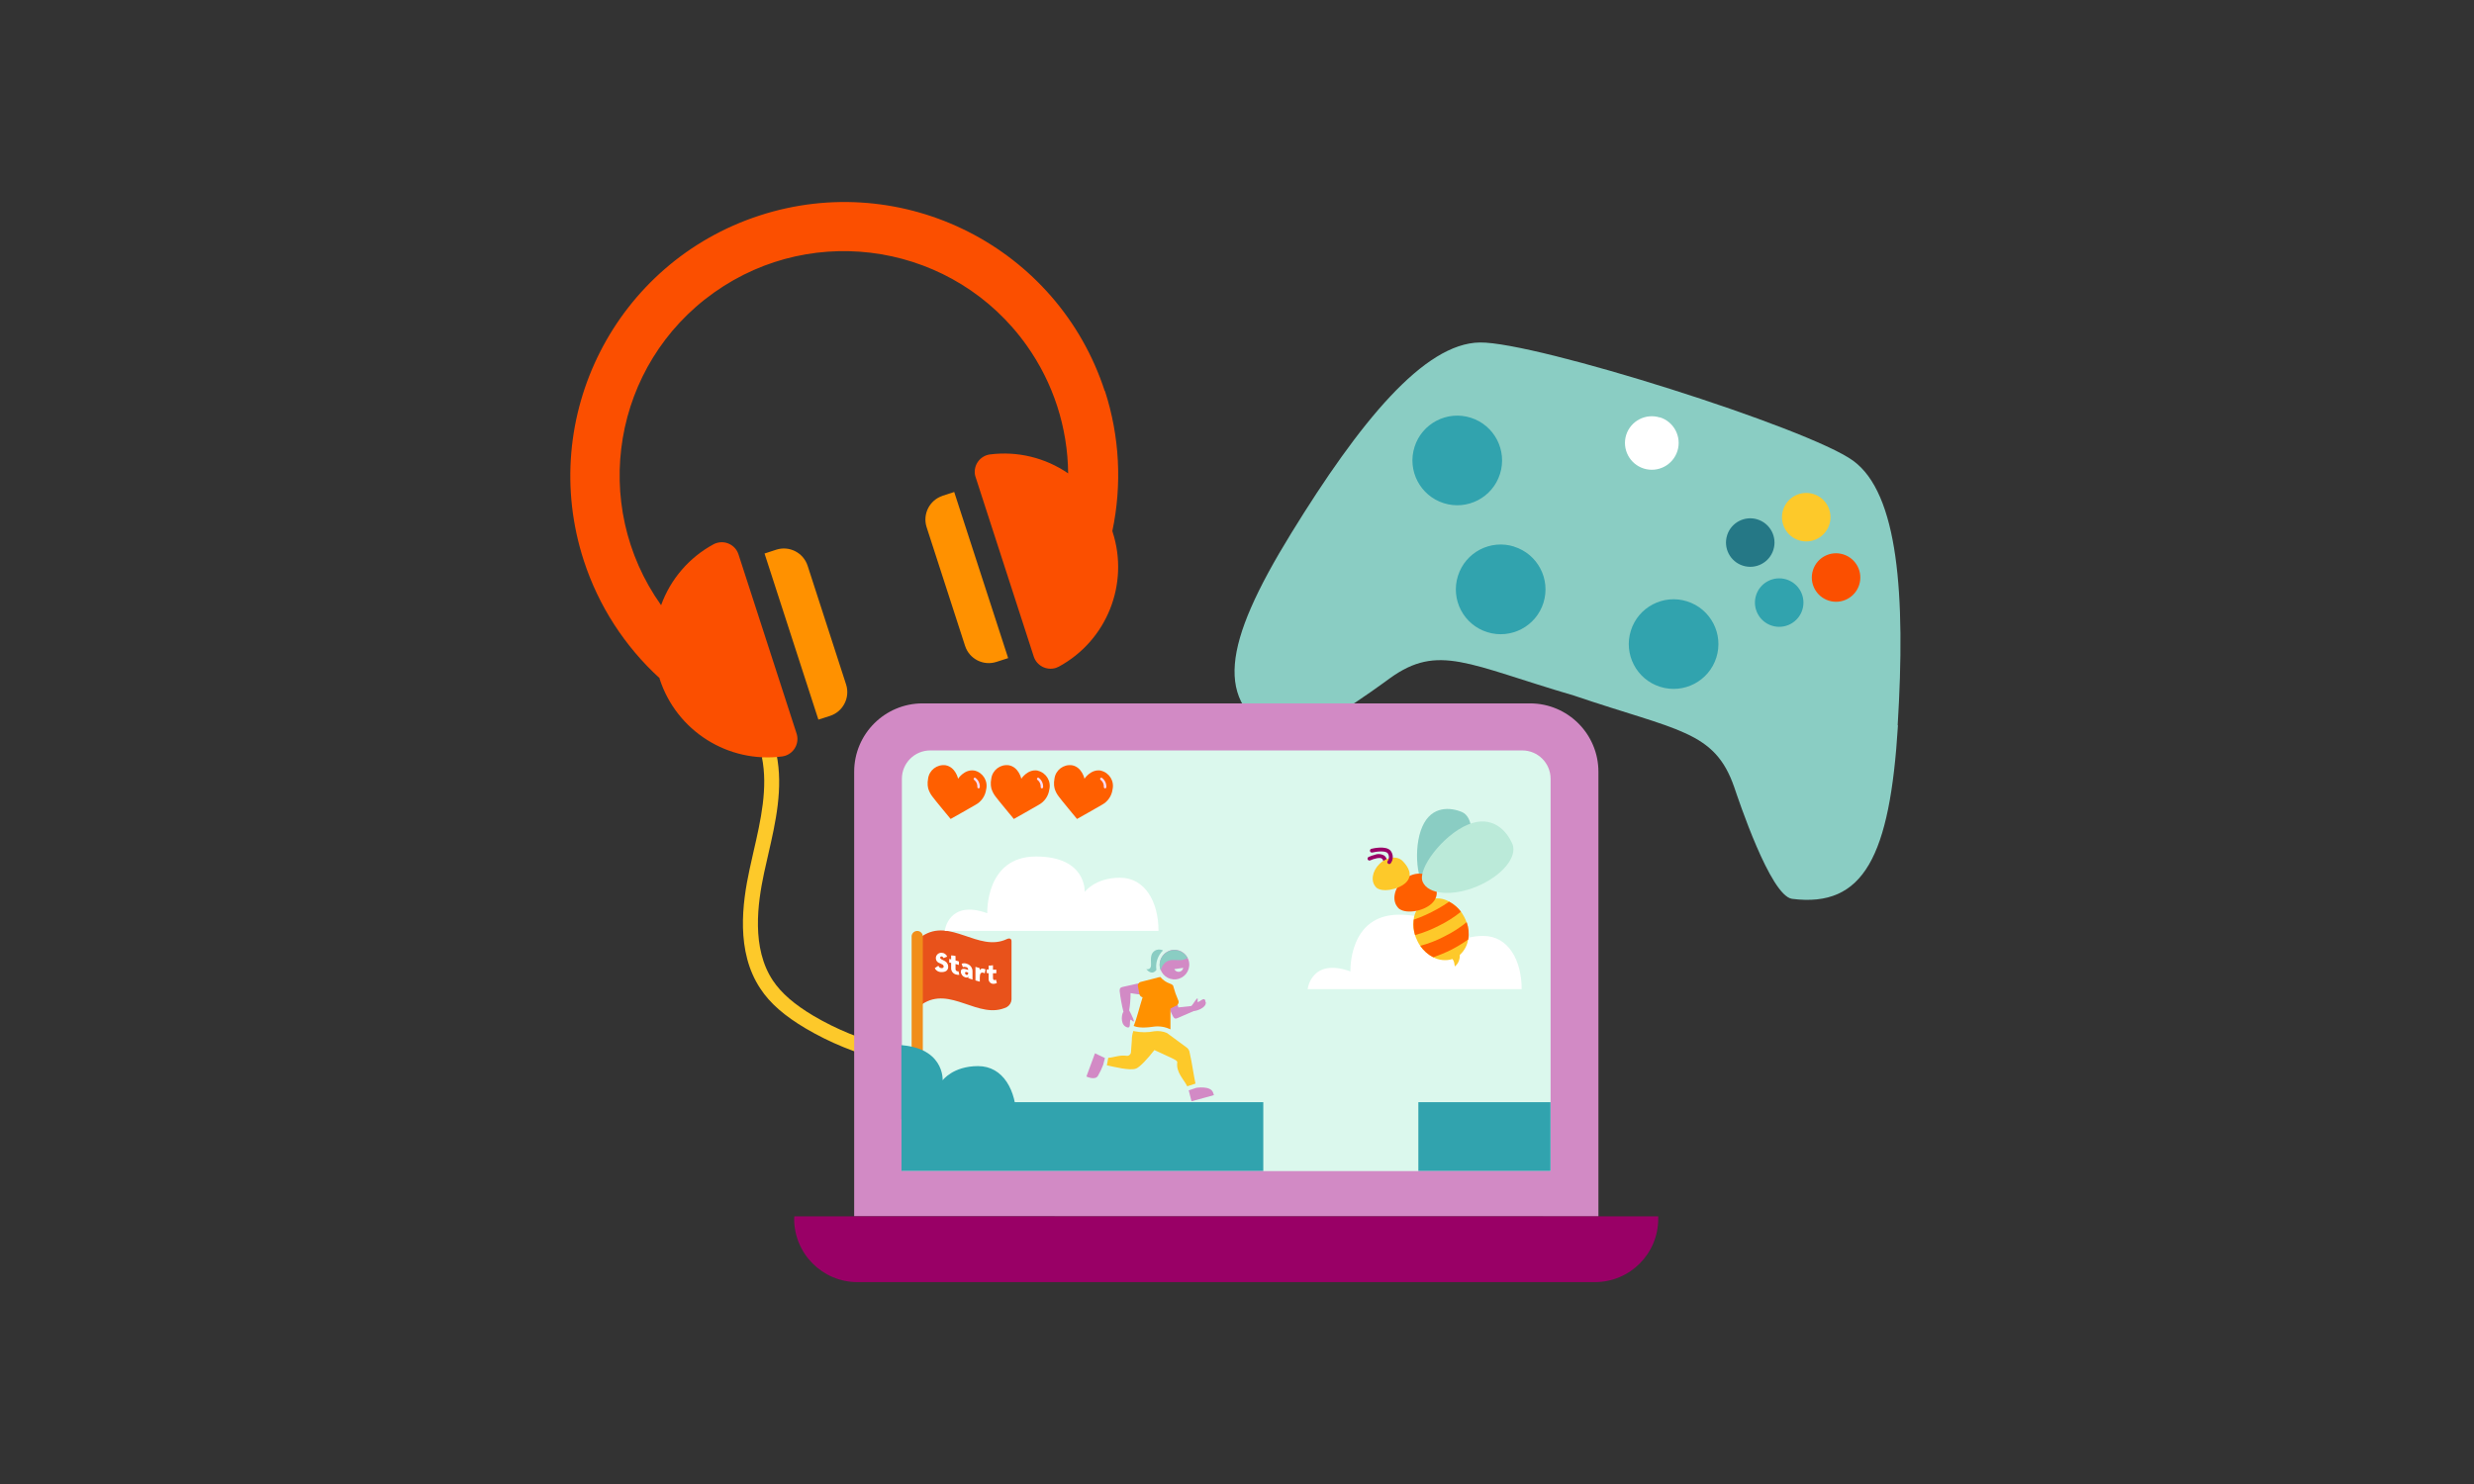 <?xml version="1.0" encoding="UTF-8"?>
<svg id="Layer_1" data-name="Layer 1" xmlns="http://www.w3.org/2000/svg" viewBox="0 0 2000 1200">
  <rect x="0" y="0" width="2000" height="1200" fill="#333333" stroke="none"/>
  <defs>
    <style>
      .cls-1 {
        fill: #f8dbf5;
      }

      .cls-1, .cls-2, .cls-3, .cls-4, .cls-5, .cls-6, .cls-7, .cls-8, .cls-9, .cls-10, .cls-11, .cls-12, .cls-13, .cls-14, .cls-15 {
        stroke-width: 0px;
      }

      .cls-2 {
        fill: #fb4f00;
      }

      .cls-3 {
        fill: #bbead9;
      }

      .cls-4 {
        fill: #f18e1a;
      }

      .cls-5 {
        fill: #fdc92a;
      }

      .cls-6 {
        fill: #e8521b;
      }

      .cls-7 {
        fill: #ff5f00;
      }

      .cls-8 {
        fill: #d28ac5;
      }

      .cls-9 {
        fill: #31a3ae;
      }

      .cls-10 {
        fill: #906;
      }

      .cls-11 {
        fill: #8acdc3;
      }

      .cls-12 {
        fill: #ff9100;
      }

      .cls-13 {
        fill: #dbf8ed;
      }

      .cls-14 {
        fill: #257886;
      }

      .cls-15 {
        fill: #fff;
      }
    </style>
  </defs>
  <path class="cls-11" d="M1534.09,586.52c6.5-105.76.46-187.55-36.08-214.03-36.54-26.49-256.5-96.12-301.64-95.55s-97.12,64.13-152.61,154.37c-55.5,90.24-62.34,136.75-10.36,164.12,15.71,8.33,82.33-41.28,90.2-46.97,39.25-28.32,63.18-11.08,148.75,13.99,84.28,28.67,113.78,28.32,129.61,74.07,3.17,9.21,29.16,87.91,46.78,90.31,57.98,7.38,79.08-34.4,85.58-140.31"/>
  <path class="cls-5" d="M1466.09,399.51c10.32,3.27,16.05,14.28,12.78,24.61-3.27,10.32-14.28,16.05-24.61,12.78-10.32-3.26-16.04-14.27-12.79-24.58,3.25-10.33,14.26-16.06,24.59-12.81,0,0,.01,0,.02,0"/>
  <path class="cls-2" d="M1490.21,448.31c10.32,3.27,16.04,14.29,12.77,24.61-3.27,10.32-14.29,16.04-24.61,12.77-10.32-3.27-16.04-14.29-12.77-24.61,0,0,0,0,0,0,3.25-10.31,14.23-16.03,24.54-12.79.02,0,.05.02.07.02"/>
  <path class="cls-14" d="M1420.8,420.03c10.33,3.25,16.07,14.26,12.81,24.59-3.25,10.33-14.26,16.07-24.59,12.81-10.33-3.25-16.07-14.26-12.81-24.59,0-.02,0-.03.01-.05,3.27-10.3,14.27-16.01,24.58-12.77"/>
  <path class="cls-15" d="M1341.84,337.44c11.44,3.59,17.8,15.77,14.21,27.21-3.59,11.44-15.77,17.8-27.21,14.21-11.39-3.58-17.76-15.68-14.25-27.09,3.62-11.43,15.81-17.77,27.25-14.18"/>
  <path class="cls-9" d="M1444.23,468.57c10.32,3.27,16.04,14.29,12.77,24.61-3.27,10.32-14.29,16.04-24.61,12.77-10.32-3.27-16.04-14.29-12.77-24.61,0,0,0,0,0,0,3.29-10.31,14.29-16.01,24.61-12.77"/>
  <path class="cls-9" d="M1188.99,337.78c19.08,6.04,29.65,26.4,23.61,45.48-6.04,19.08-26.4,29.65-45.48,23.61-19.07-6.04-29.64-26.39-23.61-45.47,6.03-19.08,26.39-29.66,45.47-23.62,0,0,0,0,.01,0"/>
  <path class="cls-9" d="M1223.93,442.01c19.11,5.95,29.77,26.26,23.82,45.37-5.95,19.11-26.26,29.77-45.37,23.82-19.11-5.95-29.77-26.26-23.82-45.37.02-.08.05-.16.08-.24,6.03-19.06,26.37-29.62,45.43-23.59h.02"/>
  <path class="cls-9" d="M1363.85,486.27c19.08,6.02,29.67,26.37,23.65,45.45-6.02,19.08-26.37,29.67-45.45,23.65-19.08-6.02-29.67-26.37-23.65-45.45,0-.01,0-.02.01-.03,6.01-19.06,26.34-29.64,45.41-23.63.01,0,.03,0,.04.01"/>
  <path class="cls-5" d="M780.91,863.92c-45.36,1.98-90.32-9.21-129.45-32.22-17.2-10.17-28.97-20.37-36.73-32.22-20.03-30-14.64-69.37-8.79-96.39,1.03-4.78,2.14-9.59,3.21-14.41,5.85-25.38,11.81-51.64,6.77-76.44l11.81-2.37c5.58,27.44-.69,55-6.8,81.6-1.07,4.78-2.18,9.52-3.21,14.26-5.31,24.88-10.36,60.96,7.11,87.18,6.84,10.2,17.31,19.3,32.87,28.55,37.1,21.83,79.72,32.45,122.73,30.58l.5,11.89Z"/>
  <path class="cls-2" d="M893.09,316.22c-37.91-116.28-162.9-179.81-279.18-141.9-116.28,37.91-179.81,162.9-141.9,279.18,11.87,36.4,32.97,69.1,61.24,94.91v.54c13.61,42.07,55.3,68.44,99.14,62.72,7.8-1.1,13.22-8.32,12.12-16.11,0,0,0-.01,0-.02-.11-.83-.31-1.65-.57-2.45l-46.9-144.7c-2.37-7.49-10.36-11.63-17.85-9.26-.01,0-.03,0-.04.01-.8.24-1.56.56-2.29.96-19.71,10.65-34.82,28.19-42.42,49.27-58-81.61-38.85-194.78,42.76-252.78,81.61-58,194.78-38.85,252.78,42.76,21.49,30.23,33.18,66.33,33.51,103.42-18.5-12.69-41.03-18.14-63.29-15.29-7.79,1.12-13.19,8.34-12.08,16.13.14.87.37,1.73.69,2.56l46.86,144.66c2.41,7.49,10.42,11.63,17.93,9.25.8-.28,1.58-.61,2.33-.99,38.83-21.07,57.13-66.82,43.53-108.85,0-.24-.1-.48-.27-.65,7.98-37.69,5.93-76.83-5.96-113.48"/>
  <path class="cls-12" d="M627.54,444.49l-9.48,3.1,43.53,134.31,9.44-3.02c10.56-3.46,16.35-14.8,12.96-25.38l-31.11-96.05c-3.44-10.55-14.77-16.34-25.34-12.96"/>
  <path class="cls-12" d="M762.03,400.92h0c-10.55,3.44-16.34,14.77-12.96,25.34l31.11,96.05c3.44,10.55,14.78,16.33,25.34,12.92l9.48-3.06-43.61-134.34-9.44,3.06.08.04Z"/>
  <path class="cls-8" d="M690.52,983.59v-359.58c.04-30.51,24.79-55.23,55.3-55.23h491.06c30.54,0,55.3,24.76,55.3,55.3h0v359.58l-601.67-.08Z"/>
  <path class="cls-13" d="M729.09,948.01v-318.26c0-12.67,10.27-22.93,22.93-22.93h478.56c12.67,0,22.93,10.27,22.93,22.93v318.26h-524.42Z"/>
  <path class="cls-6" d="M745.29,812.13c22.93-15.59,45.86,13.07,68.61,2.25,2.23-1.28,3.66-3.59,3.82-6.15v-47.16c0-2.18-1.76-2.68-3.82-1.68-22.93,10.82-45.86-17.85-68.61-2.25v55Z"/>
  <path class="cls-15" d="M762.76,774.6c-.42-.73-.88-1.22-1.61-1.22-.55-.06-1.04.33-1.1.87,0,.05,0,.11,0,.16,0,.65.42.99,1.07,1.34l2.87,1.49c1.6.94,2.57,2.66,2.56,4.51,0,2.87-2.1,4.36-5.27,4.28-2.34.16-4.55-1.08-5.62-3.17.96-.7,1.95-1.35,2.98-1.95.32,1.15,1.37,1.94,2.56,1.95.88,0,1.68-.31,1.68-1.34-.03-.74-.5-1.4-1.18-1.68-.5-.31-1.95-.96-2.14-1.03-1.73-.48-2.95-2.03-3.02-3.82-.09-2.43,1.81-4.46,4.23-4.55.14,0,.29,0,.43,0,2.01.01,3.8,1.26,4.51,3.13-.99.34-1.95.73-2.94,1.15"/>
  <path class="cls-15" d="M775.56,788.29c-.85.07-1.71-.02-2.52-.27-2.42-.48-4.16-2.62-4.13-5.08v-4.32l-1.53-.31v-2.87l1.53.31v-3.17c1.2,0,2.38.15,3.55.46v3.59l2.71.8v2.87c-.92-.31-1.8-.57-2.71-.8v3.82c-.12.9.4,1.76,1.26,2.06.36.1.75.1,1.11,0,.27.99.5,1.99.73,2.98"/>
  <path class="cls-15" d="M782.83,791.04c-.03-.45-.03-.89,0-1.34-.42.76-1.41.99-2.64.57-1.98-.63-3.36-2.43-3.44-4.51,0-2.18,1.57-2.9,4.66-1.83l1.26.42v-.23c.04-1-.63-1.88-1.61-2.1-.87-.29-1.81-.29-2.68,0-.34-.88-.65-1.8-.99-2.68,1.34-.54,2.83-.54,4.17,0,2.84.77,4.76,3.41,4.62,6.34v6.46l-3.17-1.07M782.67,786.41l-1.11-.34c-.92-.34-1.41,0-1.41.73.02.68.46,1.28,1.11,1.49.88.31,1.41-.38,1.41-1.3v-.57Z"/>
  <path class="cls-15" d="M788.56,792.91v-11.08l3.29.96c.12.58.2,1.17.23,1.76.48-1.06,1.68-1.6,2.79-1.26l1.83.54c-.23,1.07-.42,2.14-.61,3.21-.45-.22-.93-.38-1.41-.5-1.57-.34-2.6.54-2.6,3.82v3.44l-3.52-.99"/>
  <path class="cls-15" d="M805.87,794.86c-.79.42-1.67.65-2.56.69-2.1.16-3.94-1.42-4.1-3.52-.02-.23-.01-.45,0-.68v-4.36l-1.57-.19v-2.83h1.57v-3.17c1.15,0,2.33,0,3.52-.27v3.59h2.71v2.87h-2.71v3.82c0,.96.34,1.76,1.26,1.72.4-.06.78-.18,1.15-.34.23.88.46,1.76.73,2.68"/>
  <path class="cls-4" d="M741.51,853.53c-2.49.02-4.53-1.98-4.55-4.47,0-.01,0-.03,0-.04v-92.11c.23-2.5,2.44-4.34,4.95-4.11,2.18.2,3.91,1.93,4.11,4.11v92.11c0,2.49-2.02,4.51-4.51,4.51"/>
  <rect class="cls-9" x="728.67" y="891.25" width="292.58" height="55.73"/>
  <rect class="cls-9" x="1146.61" y="891.25" width="106.83" height="55.73"/>
  <path class="cls-7" d="M838.93,623.13c-8.1-1.49-13.3,6.57-13.3,6.57,0,0-1.99-9.4-10.09-10.89-6.88-.94-13.22,3.87-14.16,10.76,0,.05-.01.09-.02.14-.38,1.8-.5,3.64-.34,5.47l.42,2.45c.75,2.38,1.91,4.61,3.44,6.57,1.15,1.68,14.71,18.04,14.71,18.04,0,0,18.54-10.4,20.18-11.47,4.62-2.51,7.76-7.06,8.48-12.27,1.67-6.76-2.46-13.6-9.23-15.26-.03,0-.07-.02-.1-.02"/>
  <path class="cls-1" d="M839.96,629.14c-.4-.37-1.02-.37-1.41,0-.38.37-.39.97-.02,1.35,0,0,.02.02.02.02h0c.68.5,1.25,1.12,1.68,1.83.76,1.19,1.14,2.6,1.07,4.01-.07.56.32,1.07.88,1.15h0c.54.04,1.01-.34,1.07-.88h0c.2-2.98-1.12-5.86-3.52-7.64"/>
  <path class="cls-7" d="M890.03,623.13c-8.1-1.49-13.34,6.57-13.34,6.57,0,0-1.95-9.4-10.05-10.89-6.9-.94-13.26,3.89-14.2,10.79,0,.03,0,.07-.01.1-.35,1.8-.45,3.64-.31,5.47l.42,2.45c.73,2.39,1.9,4.61,3.44,6.57,1.11,1.68,14.68,18.04,14.68,18.04,0,0,18.54-10.4,20.18-11.47,4.64-2.49,7.81-7.05,8.52-12.27,1.65-6.79-2.51-13.63-9.3-15.28,0,0-.02,0-.02,0"/>
  <path class="cls-1" d="M891.03,629.14c-.4-.37-1.02-.37-1.41,0-.38.37-.39.97-.02,1.35,0,0,.02.02.02.02h0c.66.52,1.23,1.14,1.68,1.83.75,1.2,1.11,2.6,1.03,4.01-.05.56.36,1.07.92,1.15h0c.54.05,1.03-.34,1.11-.88h0c.21-2.99-1.13-5.88-3.55-7.64"/>
  <path class="cls-7" d="M787.87,623.13c-8.1-1.49-13.34,6.57-13.34,6.57,0,0-1.95-9.4-10.09-10.89-6.9-.92-13.25,3.93-14.17,10.83,0,.02,0,.04,0,.06-.35,1.8-.45,3.64-.31,5.47l.42,2.45c.73,2.39,1.9,4.61,3.44,6.57,1.11,1.68,14.68,18.04,14.68,18.04,0,0,18.54-10.4,20.18-11.47,4.65-2.52,7.81-7.11,8.52-12.35,1.65-6.79-2.51-13.63-9.3-15.28,0,0-.02,0-.02,0"/>
  <path class="cls-1" d="M788.79,629.14c-.4-.37-1.02-.37-1.41,0-.38.37-.39.97-.02,1.35,0,0,.02.02.02.02h0c.66.52,1.23,1.14,1.68,1.83.73,1.21,1.09,2.6,1.03,4.01-.05.55.33,1.05.88,1.15h0c.54.05,1.03-.34,1.11-.88h0c.19-2.99-1.15-5.87-3.55-7.64"/>
  <path class="cls-8" d="M950.88,791.88c6.56-.79,11.24-6.74,10.45-13.3-.79-6.56-6.74-11.24-13.3-10.45s-11.24,6.74-10.45,13.3c0,0,0,.01,0,.02.8,6.55,6.75,11.22,13.3,10.43M956.54,782.63c-.34,2.08-2.3,3.5-4.38,3.16-1.24-.2-2.3-1-2.84-2.13l7.22-1.03Z"/>
  <path class="cls-8" d="M967.16,879.63h0s11.47-1.91,13.49,3.82c.46,1.26.69,2.1.69,2.1l-18.12,4.97-2.25-8.83,6.19-2.06Z"/>
  <path class="cls-8" d="M893.24,855.55l-8.06-3.82-6.92,18.77s6.88,3.36,9.29-.5c1.67-2.84,3.09-5.82,4.24-8.91l1.45-5.54Z"/>
  <path class="cls-8" d="M974.58,810.41c-.5-5.89-5.05.73-6.54-.34,1.38-7.64-3.82,3.29-5.2,3.44l-10.2,1.11-4.82-14.71-3.55,13.07s2.83,6.84,3.82,8.56,1.49,2.68,3.82,1.72l13.15-5.69c1.8,0,10.09-2.33,9.75-7.15"/>
  <path class="cls-8" d="M929.13,793.33s-19.42,4.13-21.82,4.78-2.06,2.1-2.18,3.21c.67,5.69,1.69,11.33,3.06,16.89h0c-1.18,1.03-2.83,9.17,1.64,11.89,5.58,3.25,2.48-4.93,4.4-5.62,5.58,5.58-.23-5.27-1.38-7.45.74-4.61,1.11-9.28,1.11-13.95,5.93,1.02,11.92,1.66,17.93,1.91,3.84.17,7.09-2.78,7.3-6.61.46-2.75-1.03-7.64-9.94-5.08"/>
  <path class="cls-11" d="M947.21,768.37c-6.49,1.24-10.77,7.49-9.56,13.99h0c.16.82.4,1.63.73,2.41.48-2.58,1.83-4.91,3.82-6.61,3.82-2.94,9.02-1.53,11.85-1.72,1.79-.11,3.54-.57,5.16-1.34l.8-.46c-2.43-4.69-7.65-7.23-12.84-6.27"/>
  <path class="cls-11" d="M934.83,784.27c-.85-5.79,1.14-11.64,5.35-15.71-2.14-1.13-4.73-1.01-6.77.31-3.36,2.37-3.1,5.92-2.9,10.93s-3.82,3.82-3.82,3.82c0,0,4.17,5.92,8.29.57"/>
  <path class="cls-5" d="M961.77,851.39c-.17-1.92-1.23-3.64-2.87-4.66l-15.59-11.47c-3.26-1.37-6.82-1.83-10.32-1.34-5.19,1.03-10.52,1.03-15.71,0l-1.03-.31c-.89,2.45-1.31,5.04-1.26,7.64-.19,3.25-.5,7.03-.73,9.71-.14,1.68-1.61,2.94-3.29,2.8-.04,0-.07,0-.11-.01-5.96-.8-9.9,1.26-14.94,1.64l-1.11,6.04c6.34,1.34,18.69,4.51,23.58,2.64,3.17-1.22,9.52-8.14,14.83-14.98l13.42,6.19c2.22,1.15,5.27,2.33,5.08,3.82-1.11,7.99,5.24,13.64,8.06,19.3l6.65-2.18c-1.91-9.1-2.41-14.75-4.66-24.81"/>
  <path class="cls-12" d="M952.41,808.66c-1.54-3.51-2.82-7.12-3.82-10.82,0-1.15-1.41-2.03-2.87-2.48-2.98-1.05-5.62-2.88-7.64-5.31-1.06.08-2.1.31-3.1.69l-12.77,3.25c-1.66.4-2.68,2.08-2.28,3.74,0,.03.01.05.02.08l1.26,6.31c.31,1.18,1.28,2.08,2.48,2.29-2.45,7.64-4.59,16.89-7.22,23.2,1.8.8,6.31,2.06,15.86.61,4.73-.69,9.57.05,13.87,2.14v-16.86l5.05-2.52c1.49-.85,2.02-2.74,1.18-4.24"/>
  <path class="cls-9" d="M821.54,905.16h-102.16s-38.22-60.24,3.1-60.24,39.56,28.63,39.56,28.63c0,0,8.33-11.47,28.63-11.47s31.04,19.68,31.04,42.96"/>
  <path class="cls-10" d="M642.17,983.59h698.36v1.95c0,28.29-22.93,51.22-51.22,51.22h-596.09c-28.29,0-51.22-22.93-51.22-51.22l.15-1.95Z"/>
  <rect class="cls-8" x="719.38" y="946.98" width="543.34" height="27.86"/>
  <rect class="cls-8" x="696.14" y="784.42" width="32.53" height="181.13"/>
  <path class="cls-15" d="M1230.12,799.83h-173.02s2.94-25.68,34.59-14.33c0,0-1.8-45.86,39.37-45.86s39.37,28.63,39.37,28.63c0,0,8.37-11.47,28.63-11.47s31.07,19.72,31.07,43"/>
  <path class="cls-15" d="M936.74,752.74h-173.02s2.98-25.65,34.4-14.29c0,0-1.8-45.86,39.37-45.86s39.37,28.63,39.37,28.63c0,0,8.37-11.47,28.63-11.47s31.07,19.68,31.07,42.96"/>
  <path class="cls-5" d="M1142.82,744.6c-.02-.33-.02-.66,0-.99,1.07-10.5,10.45-18.14,20.95-17.07,2.69.27,5.3,1.12,7.64,2.47l.92.54c3.39,1.92,6.35,4.52,8.68,7.64.38.5.76,1.03,1.11,1.57.63.98,1.2,1.98,1.72,3.02.65,1.23,1.21,2.51,1.68,3.82,1.6,4.45,2.06,9.24,1.34,13.91-.68,4.85-3.05,9.3-6.69,12.57.03,1.64-.23,3.27-.76,4.82-.66,1.81-1.81,3.4-3.33,4.59,0,0-.19-1.57-.5-3.06-.24-1.07-.71-2.07-1.38-2.94-5.24,1.63-10.92,1.08-15.75-1.53-4.19-2.17-7.78-5.35-10.43-9.25-.82-1.22-1.55-2.49-2.18-3.82-.53-1.04-1.01-2.11-1.41-3.21-.23-.57-.42-1.15-.61-1.76-1.15-3.71-1.54-7.61-1.15-11.47"/>
  <path class="cls-7" d="M1167.74,757.17c6.39-3.13,12.4-6.98,17.93-11.47,1.6,4.45,2.06,9.24,1.34,13.91-4.39,3.1-8.99,5.9-13.76,8.37-4.73,2.36-9.62,4.39-14.64,6.08-4.19-2.17-7.78-5.35-10.43-9.25,6.79-1.8,13.36-4.36,19.57-7.64"/>
  <path class="cls-7" d="M1163.35,748.5c-6.18,3.2-12.68,5.76-19.38,7.64-1.16-3.7-1.55-7.61-1.15-11.47v-.99c1.57-.5,3.21-1.11,4.89-1.8,3.1-1.22,6.42-2.75,9.82-4.47s6.57-3.52,9.4-5.27c1.61-1.03,3.13-2.06,4.51-3.02l.92.5c3.39,1.92,6.35,4.52,8.68,7.64-5.46,4.39-11.4,8.16-17.7,11.24"/>
  <path class="cls-11" d="M1181.92,656.65c-9.02-3.82-24.58-5.5-32.14,11.85-7.57,17.35-4.4,47.01,4.66,50.99,9.06,3.97,22.55-6.88,30.12-24.23,7.57-17.35,6.42-34.63-2.64-38.6"/>
  <path class="cls-7" d="M1130.1,733.97c5.05,5.5,20.03,3.36,27.25-3.29,7.22-6.65,3.82-15.29-1.11-20.68s-14.98-4.62-22.21,1.99c-7.22,6.61-8.98,16.47-3.82,21.98"/>
  <path class="cls-3" d="M1222.59,682.41c-4.4-10.43-16.13-23.96-36.16-15.52-20.03,8.45-40.78,35.7-36.35,46.13,4.43,10.43,24.19,12.08,44.22,3.63,20.03-8.45,32.68-23.77,28.28-34.4"/>
  <path class="cls-10" d="M1119.7,700.99c.46-.09.86-.38,1.07-.8,1.37-2.76.76-6.08-1.49-8.18-2.42-1.56-5.45-1.83-8.1-.73-1.63.4-3.21.95-4.74,1.64-.78.36-1.12,1.28-.76,2.06.36.77,1.27,1.1,2.03.74.01,0,.02-.01.03-.02,2.94-1.34,7.99-2.71,9.48-1.38,1.21,1.16,1.52,2.97.76,4.47-.36.77-.04,1.69.73,2.06.32.11.67.11.99,0"/>
  <path class="cls-5" d="M1112.32,717.42c4.4,4.59,18.35,2.1,24.31-3.82,5.96-5.92,1.8-12.65-2.6-17.24s-12.88-3.59-18.84,2.22c-5.96,5.81-7.3,14.18-2.87,18.73"/>
  <path class="cls-10" d="M1123.37,698.66c.36-.1.68-.32.92-.61,2.21-2.96,2.21-7.02,0-9.98-3.59-4.62-14.52-1.99-15.79-1.68-.81.3-1.22,1.21-.92,2.02.26.69.96,1.1,1.68,1,3.33-.84,10.74-1.8,12.57.57,1.33,1.86,1.33,4.37,0,6.23-.51.65-.4,1.58.24,2.09.02.02.04.03.06.05.35.28.82.4,1.26.31"/>
</svg>